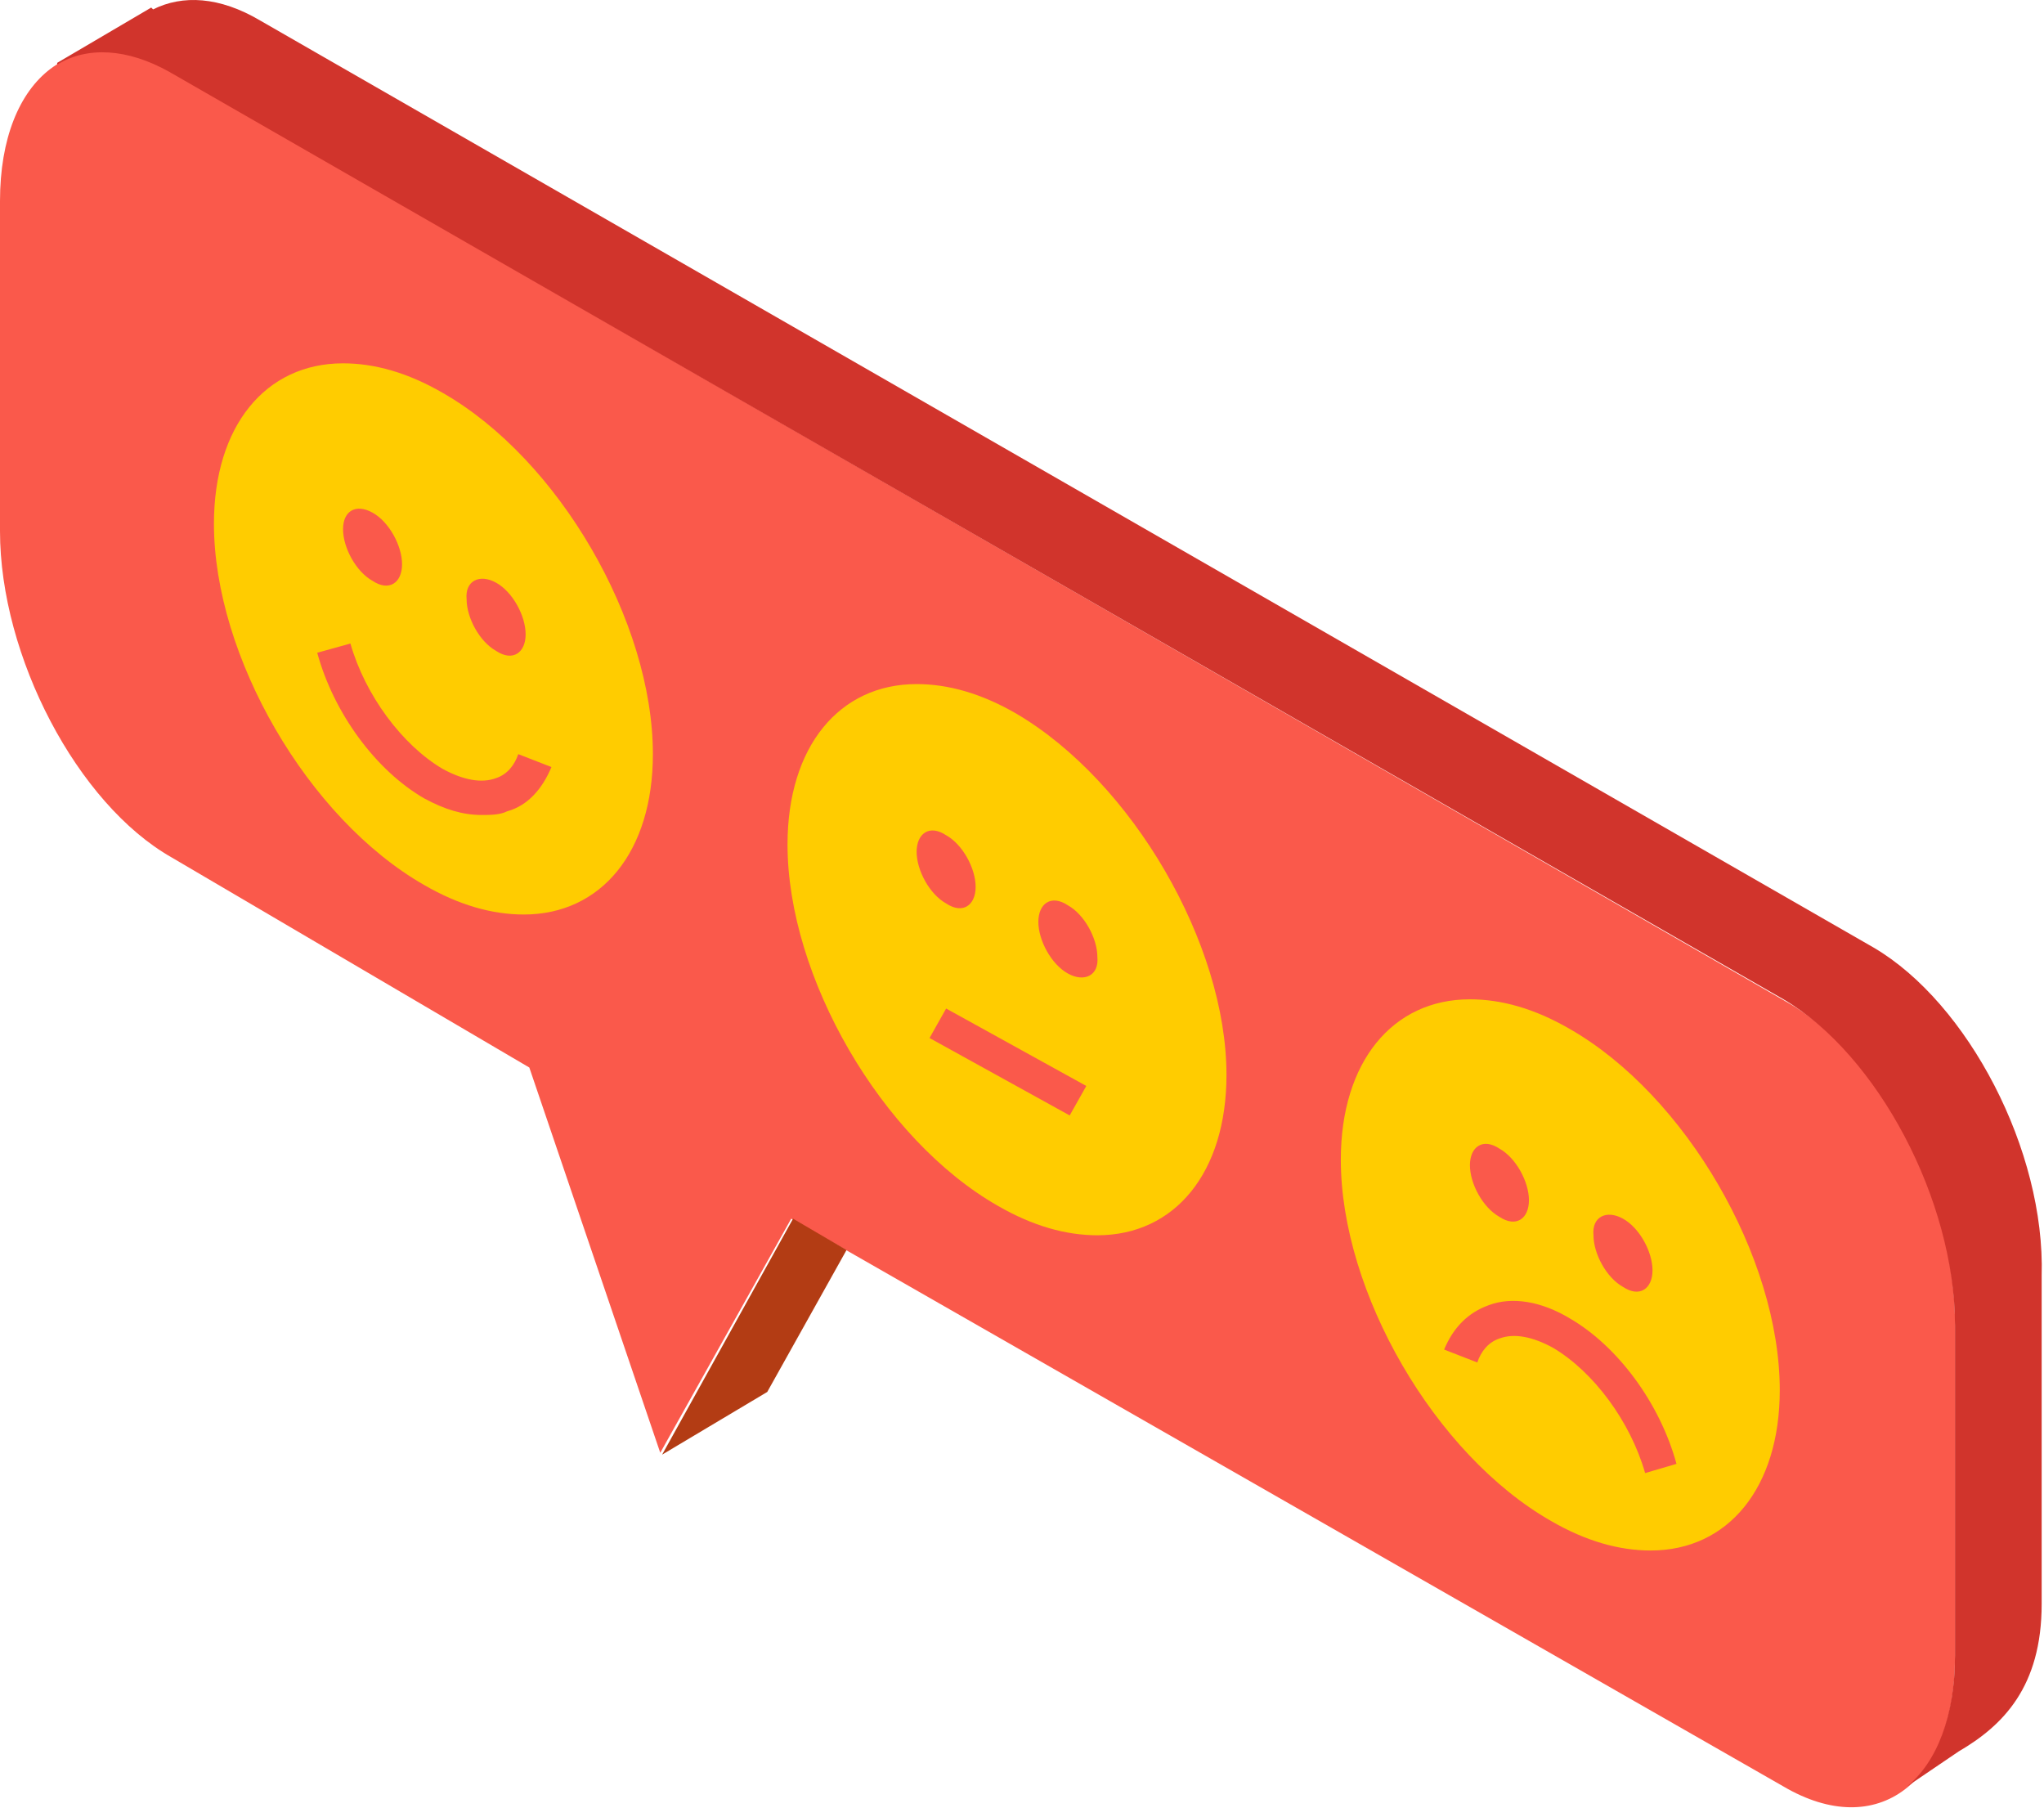 <?xml version="1.0" encoding="UTF-8"?> <svg xmlns="http://www.w3.org/2000/svg" width="190" height="168" viewBox="0 0 190 168" fill="none"> <path d="M165.953 93.048L15.944 6.698C7.2 1.558 0 7.041 0 18.691V49.359C0 61.009 7.2 74.716 15.944 79.684L49.203 99.216L61.375 135.023L73.547 113.265L165.781 166.034C174.525 171.174 181.725 165.691 181.725 154.041V123.373C181.897 111.723 174.868 98.016 165.953 93.048Z" fill="#FA594B"></path> <path d="M78.691 116.177L73.719 113.265L61.547 135.195L71.319 129.369L78.691 116.177Z" fill="#B33C14"></path> <path d="M174.182 88.079L24.173 1.901C20.401 -0.326 16.973 -0.498 14.229 0.873L14.058 0.702L5.315 5.842V6.013C8.058 4.3 11.829 4.471 15.773 6.698L165.782 92.876C174.525 98.016 181.725 111.551 181.725 123.202V153.87C181.725 159.523 180.011 163.807 177.268 166.034L182.068 162.779C186.183 160.38 189.783 156.782 189.783 149.072V118.576C190.126 106.925 182.925 93.219 174.182 88.079Z" fill="#D1342C"></path> <path d="M41.145 36.509C37.888 34.625 34.802 33.768 31.888 33.768C24.687 33.768 19.887 39.593 19.887 48.674C19.887 61.009 28.63 76.086 39.431 82.254C42.688 84.139 45.774 84.995 48.689 84.995C55.889 84.995 60.689 79.17 60.689 70.09C60.689 57.754 51.946 42.677 41.145 36.509ZM46.117 54.156C47.66 55.013 48.86 57.24 48.86 58.953C48.86 60.667 47.66 61.523 46.117 60.495C44.574 59.639 43.374 57.411 43.374 55.698C43.203 53.985 44.574 53.3 46.117 54.156ZM34.631 47.646C36.174 48.502 37.374 50.73 37.374 52.443C37.374 54.156 36.174 55.013 34.631 53.985C33.088 53.128 31.888 50.901 31.888 49.188C31.888 47.474 33.088 46.789 34.631 47.646ZM47.146 75.401C46.46 75.744 45.603 75.744 44.746 75.744C43.031 75.744 41.317 75.23 39.431 74.202C34.974 71.632 31.03 66.321 29.488 60.667L32.573 59.81C33.945 64.607 37.374 69.233 41.145 71.46C43.031 72.488 44.746 72.831 46.117 72.317C47.146 71.974 47.831 71.118 48.174 70.09L51.26 71.289C50.403 73.345 49.032 74.887 47.146 75.401Z" fill="#FFCC00"></path> <path d="M94.463 66.321C91.205 64.436 88.12 63.579 85.205 63.579C78.005 63.579 73.204 69.404 73.204 78.485C73.204 90.821 81.948 105.898 92.748 112.065C96.006 113.95 99.092 114.807 102.006 114.807C109.207 114.807 114.007 108.981 114.007 99.901C114.007 87.737 105.263 72.66 94.463 66.321ZM85.205 79.17C85.205 77.457 86.405 76.6 87.948 77.628C89.491 78.485 90.691 80.712 90.691 82.425C90.691 84.139 89.491 84.995 87.948 83.967C86.405 83.111 85.205 80.883 85.205 79.17ZM99.434 103.67L86.405 96.474L87.948 93.733L100.977 100.929L99.434 103.67ZM99.263 90.478C97.72 89.621 96.52 87.394 96.52 85.681C96.52 83.967 97.72 83.111 99.263 84.139C100.806 84.995 102.006 87.223 102.006 88.936C102.178 90.649 100.806 91.335 99.263 90.478Z" fill="#FFCC00"></path> <path d="M145.894 95.618C142.637 93.733 139.551 92.876 136.637 92.876C129.436 92.876 124.636 98.702 124.636 107.782C124.636 120.118 133.379 135.195 144.18 141.362C147.437 143.247 150.523 144.104 153.438 144.104C160.638 144.104 165.438 138.279 165.438 129.198C165.438 116.863 156.695 101.786 145.894 95.618ZM150.866 113.265C152.409 114.121 153.609 116.349 153.609 118.062C153.609 119.775 152.409 120.632 150.866 119.604C149.323 118.747 148.123 116.52 148.123 114.807C147.952 113.093 149.323 112.408 150.866 113.265ZM139.38 106.754C140.923 107.611 142.123 109.838 142.123 111.551C142.123 113.265 140.923 114.121 139.38 113.093C137.837 112.237 136.637 110.009 136.637 108.296C136.637 106.583 137.837 105.726 139.38 106.754ZM152.923 136.908C151.552 132.111 148.123 127.485 144.351 125.258C142.466 124.23 140.751 123.887 139.38 124.401C138.351 124.744 137.665 125.6 137.322 126.628L134.237 125.429C135.094 123.373 136.465 122.002 138.351 121.317C140.58 120.46 143.323 120.974 145.894 122.516C150.352 125.086 154.295 130.397 155.838 136.051L152.923 136.908Z" fill="#FFCC00"></path> </svg> 
